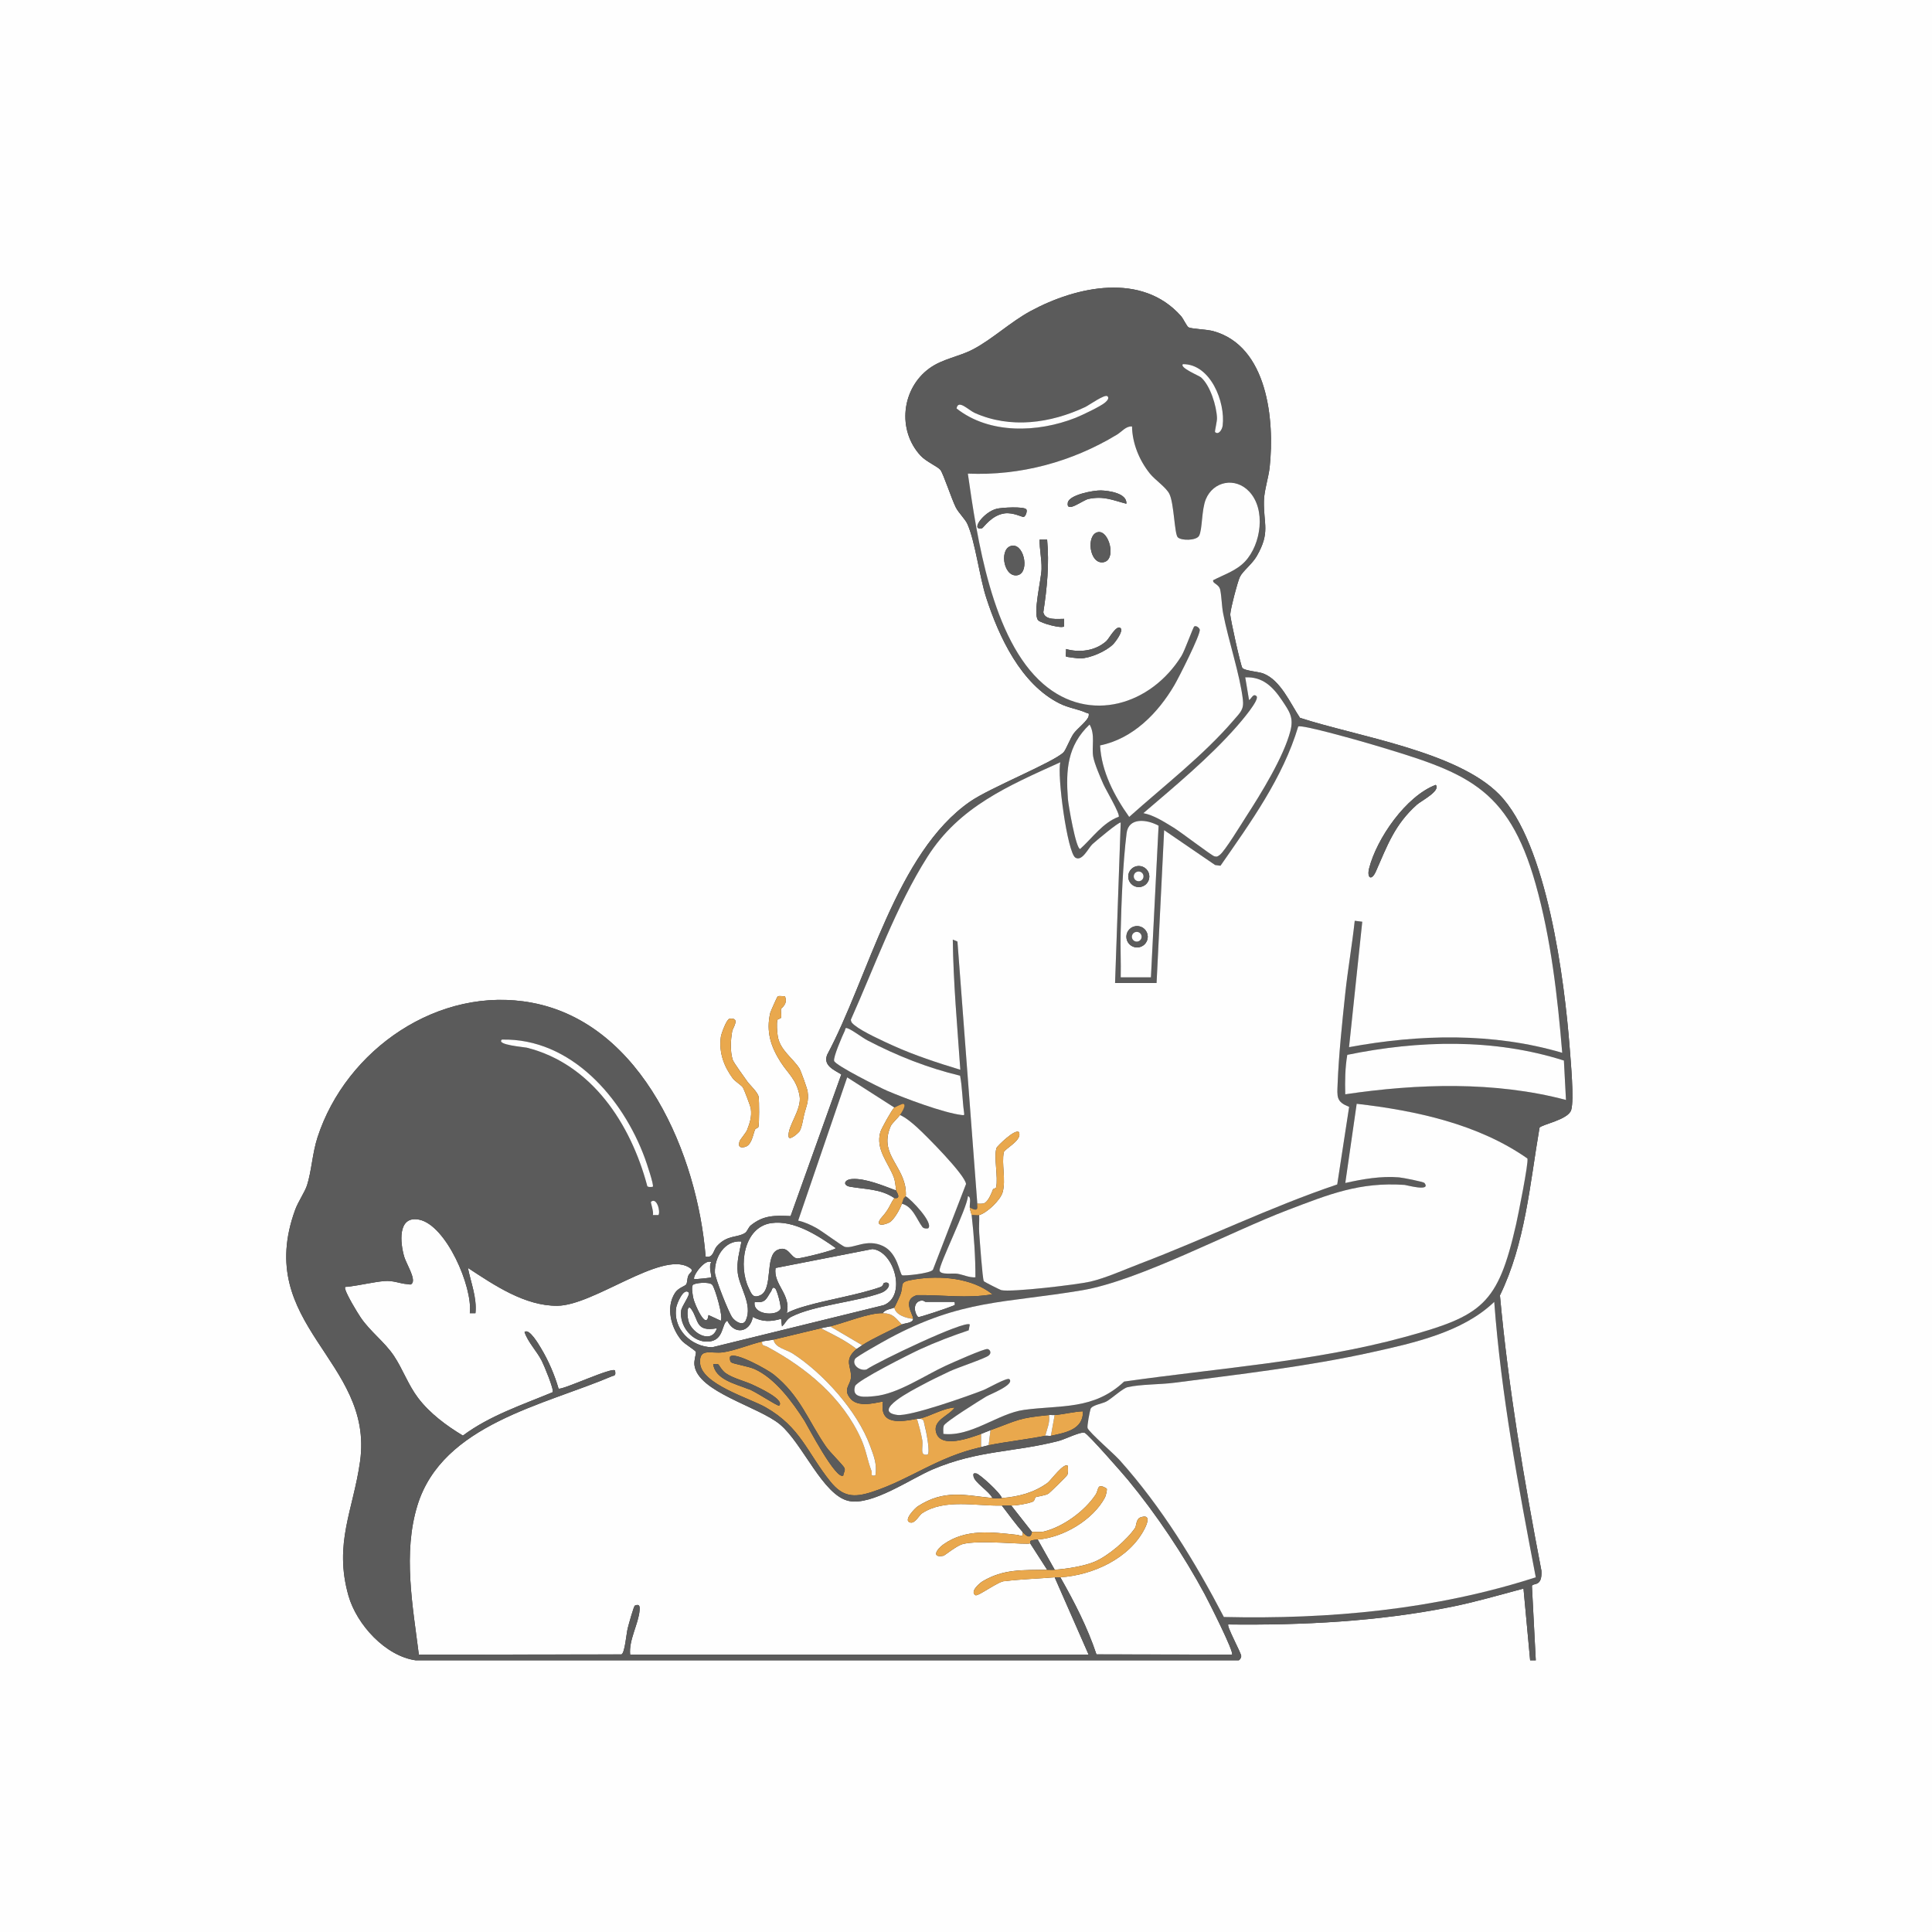 <?xml version="1.0" encoding="UTF-8"?>
<svg id="Ebene_1" data-name="Ebene 1" xmlns="http://www.w3.org/2000/svg" viewBox="0 0 1024 1024">
  <rect x="0" y="0" width="1024" height="1024" fill="#333333" stroke="none"/>
  <defs>
    <style>
      .cls-1 {
        fill: #5b5b5b;
      }

      .cls-2 {
        fill: #e9a84d;
      }

      .cls-3 {
        fill: #fefefe;
      }
    </style>
  </defs>
  <path class="cls-3" d="M1024,0v1024H0V0h1024ZM220.5,880h436c.44,0,1.46-1.28,1.36-2.33-.17-1.84-7.83-15.79-6.86-16.66,39.51.46,79.42-1.55,118.18-9.32,12.9-2.59,25.6-6.33,38.3-9.7l3.52,38.02h2.99s-2.04-39.34-2.04-39.34c.49-1.97,5.55.82,5.03-8.14-9.28-48.33-17.49-96.85-21.99-145.93,13.46-27.65,15.84-58.91,20.98-88.86.95-1.72,15.26-4.19,16.8-9.44,1.63-5.56-.27-25.72-.8-32.78-2.7-35.59-11.98-108.69-37.45-134.55-22.48-22.82-75.63-30.71-105.51-40.49-5.15-7.68-10.27-20-19.49-23.51-2.57-.98-9.91-1.42-11.06-2.94-.88-1.16-6.47-26.3-6.4-28.43.09-2.72,3.87-17.33,5.13-19.86,1.57-3.16,6.45-6.71,8.95-11.05,7.24-12.62,3.51-16.7,3.76-29.18.11-5.48,2.46-12.33,3.06-18,2.62-24.72-1.03-64.07-29.97-72.01-3.16-.87-11.68-1.2-13.02-1.98-1.02-.6-2.74-4.53-4.02-5.98-20.67-23.34-55.34-15.81-79.65-2.69-10.68,5.76-20.38,14.99-30.64,20.36-7.54,3.94-16.06,4.96-23.01,9.99-14.84,10.73-17.25,32.8-4.7,46.35,2.9,3.14,9.19,5.83,10.48,7.52,1.61,2.12,5.99,15.6,8.15,19.85,1.54,3.03,4.98,6.21,6.16,8.84,4.14,9.19,6.36,27.9,9.97,39.03,6.74,20.81,18.43,45.88,38.91,56.09,4.85,2.42,9.9,2.98,14.09,4.91.97.45,1.63-.19,1.3,1.74-.41,2.38-5.99,6.62-7.86,9.16s-4.22,8.85-5.44,10.06c-5.31,5.3-38.82,18.71-49.45,26.05-39.26,27.1-54.01,93.44-75.82,134.19-2.35,5.76,3.61,8.09,7.47,10.48l-26.89,75.1c-8.21-.32-14.18-.65-21.09,4.91-1.31,1.06-1.83,3.21-3.01,3.99-4.13,2.7-9.41.89-14.96,7.04-1.94,2.15-1.82,6.46-5.97,5.52-4.3-53.53-33.19-123.43-91.97-134.53-49.46-9.34-98.61,24.75-113.74,71.33-2.72,8.36-3.16,17.96-5.57,25.43-1.1,3.42-4.73,8.76-6.21,12.79-22.48,61.32,41.73,79.95,34.36,133.36-3.56,25.8-14.09,43.57-6.16,71.4,4.33,15.19,19.58,32.04,35.78,34.22ZM416,527.99c-1.11.18-3.13-.4-3.84.18-.36.3-3.78,8.12-3.89,8.59-2.4,10.1.43,18.19,5.4,26.01,4.14,6.51,8.49,9.27,10.11,17.97,1.37,7.34-6.57,16.18-5.79,21.75.32,2.3,5.03-1.85,5.71-2.81,1.26-1.79,2-6.76,2.52-8.95,1.08-4.49,2.59-6.8,1.83-12.29-.18-1.32-3.57-10.91-4.35-12.14-3.56-5.58-10.25-9.65-11.47-17.05-.36-2.17-.69-6.61-.21-8.57.19-.77,1.8-.6,1.96-1.37.32-1.47-.3-3.16.03-4.64.08-.38,3.82-2.58,1.98-6.69ZM388.34,561.7c-1.41-4.63-1.09-10.38-.26-15.13.32-1.83,4.6-7.41-1.46-6.59-1.5.2-4.34,7.92-4.55,9.57-1.11,8.42,1.63,15.62,6.36,22.06,1.02,1.38,4.58,3.63,5.26,4.7.75,1.17,4.1,10.05,4.26,11.24.6,4.42-.51,7.6-2.07,11.61-.32.84-3.73,5.19-3.83,5.53-.84,2.77-.22,3.77,2.45,3.29,3.86-.69,4.46-6.16,5.63-9.18.34-.88,1.69-.85,1.85-1.52.48-2.08.44-13.43.12-15.86s-4.81-6.46-6.02-8.22c-1.73-2.53-7.25-9.95-7.73-11.51Z"/>
  <path class="cls-2" d="M416,527.99c1.84,4.1-1.9,6.31-1.98,6.69-.32,1.47.3,3.16-.03,4.64-.17.76-1.78.6-1.96,1.37-.48,1.97-.14,6.41.21,8.57,1.22,7.4,7.9,11.47,11.47,17.05.78,1.22,4.16,10.81,4.35,12.14.77,5.49-.74,7.81-1.83,12.29-.53,2.19-1.26,7.16-2.52,8.95-.67.96-5.38,5.11-5.71,2.81-.78-5.57,7.15-14.41,5.79-21.75-1.62-8.71-5.97-11.47-10.11-17.97-4.97-7.82-7.8-15.91-5.4-26.01.11-.48,3.53-8.29,3.89-8.59.71-.58,2.72,0,3.84-.18Z"/>
  <path class="cls-2" d="M388.34,561.7c.47,1.55,6,8.97,7.73,11.51,1.21,1.77,5.69,5.79,6.02,8.22s.37,13.78-.12,15.86c-.16.67-1.51.64-1.85,1.52-1.17,3.02-1.77,8.49-5.63,9.18-2.67.48-3.28-.52-2.45-3.29.1-.35,3.51-4.69,3.83-5.53,1.55-4.01,2.67-7.2,2.07-11.61-.16-1.19-3.51-10.07-4.26-11.24-.68-1.07-4.24-3.31-5.26-4.7-4.73-6.43-7.48-13.63-6.36-22.06.22-1.65,3.06-9.36,4.55-9.57,6.07-.83,1.79,4.75,1.46,6.59-.83,4.74-1.15,10.5.26,15.13Z"/>
  <g>
    <g>
      <path class="cls-3" d="M408.76,648.27c11.96-1.78,24.85,6.65,34.22,13.23.03,1.06-19.05,5.65-20.46,5.5-3.61-.37-4.59-7.22-10.5-4.49-6.8,3.14-2.08,20.77-9.03,23.99-4,1.85-4.73-.83-6.17-3.82-5.51-11.48-2.86-32.22,11.94-34.42Z"/>
      <path class="cls-3" d="M393,658.01c-1.06,5.7-2.62,10.52-2,16.5.81,7.72,8.08,16.92,4.31,25.28-1.45,3.22-5.47.8-7.15-1.44-1.95-2.61-9.15-20.89-9.25-23.83-.28-8.11,5.14-17.36,14.09-16.5Z"/>
      <path class="cls-3" d="M382,700l-6.49-3.01c-1.02,8.69-7.38-5.71-8.05-8.94-.34-1.65-1.07-5.7-.31-6.91s8.86-1.97,10.37-.16,6.01,17.37,4.48,19.01Z"/>
      <path class="cls-3" d="M410.98,683c.73.66,3.42,9.62,2.58,11-2.33,3.82-14.84,2.81-13.57-4,5.98.95,6.23-1.99,8.78-5.7.47-.69.57-2.79,2.21-1.3Z"/>
      <path class="cls-3" d="M379.99,704.01c-2.6,8.18-12.18,3.34-14.73-2.77-1.33-3.18-1.34-10.98,1.24-7.24,3.92,5.69,2.02,12.07,13.49,10.01Z"/>
      <path class="cls-3" d="M377,669.01c-1.59,1.7.29,7.7,0,7.99-.32.32-7.69.97-9,1-1.34-1.3,5.73-11.18,8.99-8.99Z"/>
      <g>
        <path class="cls-3" d="M559,836l18,41h-243c-.81-7.72,4.43-16.3,5.01-23.52.17-2.12-.05-3.52-2.51-2.49-.59.25-3.44,10.54-3.83,12.19-.71,3.01-1.5,13.09-3.31,13.69l-107.35.13c-3.23-25.71-8.57-53.84-.73-79.21,13.27-42.92,67.13-53.01,103.47-68.52,1.7-.15,1.45-1.44,1.26-2.76-.39-2.65-28.4,10.6-29.96,9.46-2.06-7.16-5.38-14.89-9.24-21.28-.97-1.6-6.29-10.99-8.8-8.69,1.9,5.57,6.48,10.02,9.17,15.32,1.12,2.21,6.64,15.34,5.74,16.58-16.2,6.74-33.39,12.41-47.57,22.99-8.76-5.25-17.6-11.83-23.77-19.98-5.26-6.94-8.14-15.32-12.76-22.24-5.08-7.6-12.47-12.75-17.64-20.36-2.06-3.04-7.23-11.72-8.16-14.84-.56-1.87.31-1.33,1.46-1.47,6.22-.78,13.66-2.52,19.01-3,5.15-.47,8.37,1.4,12.5,1.61.98.05,1.7.71,2.55-.57,1.67-2.63-3.23-10.42-4.25-13.82-2.15-7.16-3.78-21.98,7.75-19.81,14.38,2.71,28.64,35.73,26.97,49.6h2.99c.84-8.3-2.42-16.05-3.99-24.01,13.81,9.08,30.23,20.28,47.48,20.08,19.27-.22,54.74-28.89,69.44-20.51,3.69,2.1.66,2.53-.17,4.7-.56,1.46-.47,3.58-1.02,4.46-.6.96-4.18,1.76-5.97,4.53-4.99,7.71-2.1,18.46,3.39,25.08,1.75,2.12,7.47,5.31,7.68,6.24s-1.05,4.25-.78,6.8c1.52,14.39,34.03,22.07,45.41,31.64,12.05,10.12,22.75,37.69,36.47,40.52,12.36,2.55,32.6-11.71,44.39-16.73,24.26-10.32,43.29-8.98,66.88-15.12,3.41-.89,11.7-5.16,13.76-4.24s20.2,21.66,23.01,25.06c14.87,18.02,29.49,39.87,40.55,60.45,1.88,3.5,15.74,30.79,14.48,32.02l-71.86-.13c-4.75-14.3-11.72-27.8-19.14-40.86,17.17-1.11,36.63-9.94,44.69-25.78,1.94-3.81,2.86-7.84-2.41-5.89-2.07.77-2.09,4.63-2.58,5.36-4.29,6.44-14.34,15.02-21.5,18.04-5.46,2.31-14.48,3.81-21.2,4.26l-9-16c13.34-1,29.22-10.23,35.66-22.32.4-.75,1.26-4.13.9-4.7-5.36-3.22-4.03.45-5.87,3.23-5.78,8.74-17.32,17.14-27.43,19.56-1.73.41-5.87-.01-6.26.24l-11-14c3.16-.07,8.25-.91,11.24-2.02,1.28-.48,1.12-2.11,1.72-2.47.33-.2,5.25-.88,6.73-1.83.59-.38,9.76-9.28,10.01-9.94.59-1.58.3-3.12.3-4.74-2.02-2.21-8.99,7.64-10.77,8.94-7.18,5.25-15.49,7.38-24.23,8.05-.69-2.67-11.79-12.71-13.49-13.02-1.48-.27-1.8.04-1.53,1.53.62,3.4,8.31,7.88,10.02,11.49-14.9-1.48-25.42-4.7-39.61,4.42-1.25.8-8.12,7.69-3.87,8.58,2.55.54,4.61-3.89,6.24-4.95,11.98-7.82,28.46-3.72,42.24-4.05,3.42,4.44,7.33,9.87,11,14,.44,3.27-1.15,1.72-3.01,1.52-13.35-1.44-27.04-3.33-38.93,5.05-3.74,2.64-6.48,7.26,0,6.03.6-.11,6.82-5.2,9.91-6.11,8.71-2.54,34.5.51,36.02-.48l9,14c-12.87.26-22.99-.52-34.16,6.11-1.55.92-6.96,5.47-3.84,7.39,1.34.83,12.65-7.78,15.56-7.45,8.78-1.08,17.65-1.32,26.44-2.06Z"/>
        <path class="cls-3" d="M364.99,685.01c1.12,1.1-3.63,7.17-3.95,9.58-1.11,8.18,6.02,17.06,14.44,16.48s6.89-9.63,10.02-11.06c3.69,7.68,12.02,6.28,13.51-2,4.99,2.7,9.57,2.58,14.98,1l.49,3.99c2.04-1.77,2.29-3.72,4.93-5.07,11.96-6.13,34.26-7.86,47.4-12.6,5.09-1.84,5.77-6.58,1.68-5.34-.25.08-.29,1.62-1.87,2.18-11.89,4.18-27.25,6.46-39.84,10.13-3.36.98-6.71,2-9.77,3.71,2.47-9.99-7.21-15.04-5.95-23.95l51.35-10.04c11.56,1.09,18.41,25.01,5.88,29.77l-90.79,22.29c-11.19-.15-20.95-9.66-19.08-21.12.32-1.95,3.84-10.64,6.58-7.95Z"/>
        <path class="cls-2" d="M559,832c6.72-.45,15.74-1.96,21.2-4.26,7.16-3.02,17.21-11.61,21.5-18.04.49-.73.5-4.59,2.58-5.36,5.27-1.96,4.35,2.07,2.41,5.89-8.06,15.85-27.51,24.68-44.69,25.78-.99.06-2.01-.08-3,0-8.79.74-17.66.98-26.44,2.06-2.91-.34-14.22,8.27-15.56,7.45-3.12-1.92,2.3-6.47,3.84-7.39,11.17-6.63,21.29-5.86,34.16-6.11,1.48-.03,2.22.12,4,0Z"/>
        <path class="cls-2" d="M547,812c.39-.25,4.53.18,6.26-.24,10.12-2.42,21.65-10.82,27.43-19.56,1.84-2.78.51-6.45,5.87-3.23.36.57-.5,3.95-.9,4.7-6.44,12.09-22.31,21.33-35.66,22.32-6.04.45-3.2,1.48-4,2-1.52.99-27.31-2.06-36.02.48-3.09.9-9.31,5.99-9.91,6.11-6.49,1.23-3.75-3.39,0-6.03,11.89-8.38,25.58-6.49,38.93-5.05,1.86.2,3.45,1.76,3.01-1.52,4.64,5.23,4.68.2,5,0Z"/>
        <path class="cls-2" d="M531,794c8.74-.67,17.05-2.8,24.23-8.05,1.78-1.3,8.75-11.16,10.77-8.94,0,1.62.29,3.16-.3,4.74-.25.66-9.41,9.56-10.01,9.94-1.48.95-6.41,1.63-6.73,1.83-.6.37-.44,1.99-1.72,2.47-2.98,1.11-8.07,1.95-11.24,2.02-1.63.03-3.53-.04-5,0-13.77.33-30.25-3.77-42.24,4.05-1.63,1.06-3.69,5.49-6.24,4.95-4.25-.9,2.62-7.78,3.87-8.58,14.19-9.12,24.71-5.9,39.61-4.42,3.05.3,2.32.2,5,0Z"/>
        <path class="cls-1" d="M536,798l11,14c-.32.2-.36,5.23-5,0-3.67-4.13-7.58-9.56-11-14,1.47-.04,3.37.03,5,0Z"/>
        <path class="cls-1" d="M550,816l9,16c-1.78.12-2.52-.03-4,0l-9-14c.8-.52-2.04-1.55,4-2Z"/>
        <path class="cls-1" d="M531,794c-2.68.2-1.95.3-5,0-1.71-3.61-9.4-8.09-10.02-11.49-.27-1.48.05-1.79,1.53-1.53,1.7.3,12.8,10.35,13.49,13.02Z"/>
        <g>
          <path class="cls-2" d="M435,704c6.64,3.35,13.09,6.43,19,11-7.25,6.1-2.39,9.43-3,15.41-.39,3.83-4.48,6.1-.02,11.11,4.76,5.34,16.42.83,17.02,1.48-2,12.59,9.41,10.61,18.01,9,1.14,3.83,2.19,7.67,2.88,11.62.54,3.12-1.65,8.14,2.62,7.39,1.94-.34-.81-13.55-1.42-15.57s-.09-3.54-3.07-3.43c6.42-1.43,12.35-5.54,19-5.99-2.88,4.41-11.79,6.57-9.83,13.27,2.52,8.63,17.94,2.79,23.83.72v7c-23.34,5.24-37.25,17.01-57.77,23.73-9.75,3.19-15.62,2.63-22.17-5.52-12.23-15.2-15.71-28.79-34.39-39.38-8.52-4.84-33.92-12.18-34.63-23.38-.53-8.31,5.9-4.81,12.2-5.71,6.33-.9,14.26-4.23,20.76-5.74-.53,2.43,1.24,2.07,2.63,2.82,20.78,11.16,40.01,26.93,49.9,49.15,2.51,5.65,3.22,11.11,5.38,16.67.55,1.44-.96,2.91,2.08,2.36.92-6.12-.82-10.2-2.82-15.67-6.66-18.27-24.77-38.46-41.05-48.95-3.39-2.18-9.41-3.01-10.12-7.38,8.33-1.96,16.67-4.01,25-6ZM446.99,782c-.04-1.39,1.26-2.49.56-3.96-.75-1.56-7.69-8.3-9.77-11.32-9.61-13.95-13.53-26.78-27.76-38.24-2.91-2.35-20.38-12.18-23.01-9.48-.25.25-.28,2.48.58,3.09,1.17.82,9.18,2.13,12.3,3.52,10.95,4.88,20.21,17.55,26.53,27.47,1.45,2.28,16.88,32,20.57,28.92ZM380.8,723.23c-.86-.5-1.88-.16-2.8-.23,1.11,8.18,11.67,10.42,18.35,13.14,2.38.24,15.99,9.54,16.64,8.85,3.07-3.26-11.74-9.94-13.64-10.85-4.52-2.17-10.65-3.5-14.69-6.31-2.11-1.46-3.61-4.45-3.87-4.6Z"/>
          <path class="cls-2" d="M474,693c.27-.24,2.71-5.53,3.07-6.43,2.44-6.2-1.41-7,7.55-8.45,13.64-2.21,30.48-.87,41.38,7.87-13.22,2.36-26.73.25-40.05.47-8.08,2.51-1.87,10.16-1.95,12.54-3.67-.27-9.4-2.09-10-6Z"/>
          <path class="cls-2" d="M468,696c5.51.19,6.47,2.43,10,6-6.18,3.27-15.61,7.44-21,11l-17-10c7.67-1.85,20.64-7.26,28-7Z"/>
          <path class="cls-2" d="M556,750c.6,3.92-1.06,7.34-2,11-9.98,1.95-20.08,3.03-30,5l1-8c14.61-5.26,14.4-6.41,31-8Z"/>
          <path class="cls-3" d="M410,710c.71,4.37,6.73,5.19,10.12,7.38,16.29,10.49,34.39,30.67,41.05,48.95,2,5.47,3.74,9.55,2.82,15.67-3.04.55-1.53-.92-2.08-2.36-2.15-5.57-2.86-11.03-5.38-16.67-9.89-22.22-29.13-37.98-49.9-49.15-1.4-.75-3.16-.39-2.63-2.82,1.94-.45,4.06-.54,6-1Z"/>
          <path class="cls-2" d="M559,750c5.17-.41,9.86-1.78,15-1.99.22,9.79-9.38,11.34-17,12.99l2-11Z"/>
          <path class="cls-3" d="M506,690c.29,2.12.12,1.62-1.26,2.24-1.87.83-17.17,6.03-18.1,5.84-2.32-2.6-2.7-7.81,1.37-8.69,1.52-.33,2.16.61,2.5.61h15.5Z"/>
          <path class="cls-3" d="M440,703l17,10c-.58.38-2.86,1.88-3,2-5.91-4.57-12.36-7.65-19-11,1.78-.42,3.49-.64,5-1Z"/>
          <path class="cls-3" d="M487,752c2.98-.11,2.49,1.48,3.07,3.43s3.37,15.23,1.42,15.57c-4.27.75-2.08-4.26-2.62-7.39-.68-3.95-1.74-7.79-2.88-11.62.32-.06.68.07,1,0Z"/>
          <path class="cls-3" d="M474,693c.6,3.91,6.33,5.73,10,6-.07,2.31-4.63,2.28-6,3-3.53-3.57-4.49-5.81-10-6,.89-2.08,5.31-2.38,6-3Z"/>
          <path class="cls-3" d="M525,758l-1,8c-1.35.27-2.66.7-4,1v-7c1.31-.46,3.17-1.34,5-2Z"/>
          <path class="cls-3" d="M559,750l-2,11c-.88.19-2.1-.18-3,0,.94-3.66,2.6-7.08,2-11,.98-.09,2.01.08,3,0Z"/>
          <path class="cls-1" d="M446.99,782c-3.69,3.09-19.12-26.64-20.57-28.92-6.33-9.92-15.58-22.59-26.53-27.47-3.12-1.39-11.14-2.7-12.3-3.52-.86-.61-.83-2.83-.58-3.09,2.64-2.69,20.1,7.14,23.01,9.48,14.23,11.45,18.15,24.29,27.76,38.24,2.08,3.01,9.02,9.75,9.77,11.32.7,1.47-.59,2.56-.56,3.96Z"/>
          <path class="cls-1" d="M380.8,723.23c.26.15,1.76,3.14,3.87,4.6,4.04,2.81,10.17,4.13,14.69,6.31,1.9.91,16.7,7.59,13.64,10.85-.65.69-14.25-8.62-16.64-8.85-6.68-2.72-17.25-4.95-18.35-13.14.92.06,1.94-.27,2.8.23Z"/>
        </g>
      </g>
      <g>
        <path class="cls-1" d="M220.5,880c-16.2-2.18-31.45-19.03-35.78-34.22-7.93-27.83,2.6-45.6,6.16-71.4,7.37-53.41-56.84-72.04-34.36-133.36,1.48-4.04,5.11-9.37,6.21-12.79,2.41-7.48,2.85-17.08,5.57-25.43,15.14-46.57,64.28-80.67,113.74-71.33,58.78,11.11,87.67,81,91.97,134.53,4.15.95,4.03-3.37,5.97-5.52,5.55-6.14,10.84-4.34,14.96-7.04,1.19-.77,1.7-2.93,3.01-3.99,6.9-5.56,12.88-5.23,21.09-4.91l26.89-75.1c-3.87-2.4-9.83-4.73-7.47-10.48,21.81-40.75,36.56-107.1,75.82-134.19,10.63-7.34,44.15-20.74,49.45-26.05,1.22-1.21,3.53-7.47,5.44-10.06s7.45-6.78,7.86-9.16c.33-1.93-.32-1.29-1.3-1.74-4.19-1.93-9.24-2.49-14.09-4.91-20.48-10.21-32.17-35.28-38.91-56.09-3.6-11.14-5.83-29.84-9.97-39.03-1.18-2.63-4.62-5.82-6.16-8.84-2.16-4.24-6.54-17.73-8.15-19.85-1.29-1.69-7.58-4.38-10.48-7.52-12.56-13.56-10.14-35.62,4.7-46.35,6.95-5.03,15.47-6.05,23.01-9.99,10.27-5.36,19.96-14.6,30.64-20.36,24.31-13.12,58.98-20.65,79.65,2.69,1.29,1.45,3,5.37,4.02,5.98,1.33.78,9.86,1.11,13.02,1.98,28.94,7.94,32.59,47.29,29.97,72.01-.6,5.67-2.95,12.53-3.06,18-.25,12.47,3.48,16.56-3.76,29.18-2.49,4.34-7.38,7.9-8.95,11.05-1.26,2.53-5.04,17.15-5.13,19.86-.07,2.13,5.52,27.26,6.4,28.43,1.15,1.52,8.5,1.96,11.06,2.94,9.21,3.51,14.34,15.84,19.49,23.51,29.88,9.78,83.02,17.67,105.51,40.49,25.48,25.85,34.75,98.96,37.45,134.55.54,7.06,2.43,27.23.8,32.78-1.54,5.25-15.86,7.72-16.8,9.44-5.15,29.95-7.52,61.21-20.98,88.86,4.49,49.08,12.71,97.6,21.99,145.93.52,8.96-4.54,6.16-5.03,8.14l2.04,39.34h-2.99s-3.52-38.02-3.52-38.02c-12.71,3.37-25.4,7.11-38.3,9.7-38.76,7.77-78.67,9.78-118.18,9.32-.97.87,6.69,14.82,6.86,16.66.1,1.05-.92,2.33-1.36,2.33H220.5ZM644,228.99c1.83,1.73,3.77-1.2,4.04-3.44,1.5-12.48-6.43-32.61-21.04-32.55-2.1,1.77,8.56,6.15,9.51,6.98,4.93,4.28,8.27,15.16,8.52,21.57.07,1.82-1.3,7.18-1.03,7.44ZM586.99,210.01c-1.33-1.35-9.9,4.82-11.79,5.7-18.41,8.63-39.58,11.62-58.56,3.14-3.4-1.52-8.84-7.45-9.64-2.37,17.47,13.79,43.14,12.8,62.98,4.99,3.23-1.27,13.58-6.18,15.79-8.18.98-.88,2.3-2.2,1.22-3.3ZM600,226c-3.23-.24-5.31,2.74-8.08,4.42-23.73,14.34-51.04,21.79-78.92,20.58,4.86,33.98,12.73,87.96,39.99,111.51,24.6,21.26,57.15,10.98,73.21-14.82,1.84-2.96,6.13-15.18,6.82-15.69.79-.59,2.59.55,2.89,1.65.64,2.38-11.21,25.65-13.38,29.36-8.67,14.82-22,28.52-39.44,32.05.68,13.77,7.59,26.87,15.42,37.91,18.31-16.39,39.56-32.76,55.53-51.46,3.33-3.9,5.36-5.37,4.73-10.76-1.55-13.24-7.71-31.43-10.44-45.58-.79-4.1-.78-8.73-1.55-12.5-.66-3.25-4.19-3.3-3.76-5.17,5.84-3.03,12.35-5.01,16.99-10.02,8.44-9.1,11.08-27.53,2.05-37.04-7.3-7.69-18.94-5.48-22.93,4.16-2.35,5.67-1.77,16.17-3.6,19.39-1.44,2.52-9.34,2.68-11.27.76-1.78-1.78-1.92-18.01-4.46-23.04-1.76-3.48-7.62-7.4-10.29-10.71-5.61-6.97-9.34-15.98-9.49-25.02ZM606,430.99c5.85,1.19,10.89,4.58,15.91,7.6,3.82,2.3,20.15,14.85,21.79,15.3,1.35.37,1.86-.04,2.86-.81,2.76-2.14,11.29-16.18,13.85-20.15,7.89-12.2,19.91-31.65,23.52-45.47,1.87-7.16-.49-10.34-4.52-16.36-4.75-7.08-10.21-12.55-19.41-12.08l2.01,11.99c1.09-.23,2.15-3.84,3.98-1.99s-8.74,14.03-10.48,16.01c-14.56,16.58-32.78,31.64-49.51,45.97ZM592.93,432.92c.95-1.31-6.86-14.4-8.11-17.25-1.63-3.73-4.76-10.92-5.41-14.64-.89-5.1,1.19-11.74-1.92-17.03-11.8,11.21-12.65,24-11.49,39.48.24,3.17,4.25,26.5,6.49,26.49,6.51-5.86,12.03-13.99,20.43-17.06ZM519,644c.13,3.15-.22,6.35.01,9.49.25,3.44,1.73,24.49,2.45,25.55.29.43,8.69,4.62,9.25,4.75,5.4,1.24,40.25-2.92,47.1-4.49,8.13-1.86,18.41-6.5,26.45-9.55,35.06-13.34,68.91-29.98,104.51-41.98l6.32-41.15c-6.96-2.62-6.38-5.41-6.11-12.16.6-15.3,2.41-32.61,4.05-47.95,1.37-12.86,3.64-25.65,5.02-38.49l3.99.5-7.01,66.49c37.32-6.89,76.35-7.82,112.99,2.99-2.47-29.81-5.96-60.59-14.08-89.42-14.68-52.14-37.46-59.27-86.15-73.85-4.93-1.47-38.12-11-39.7-9.66-8.17,27.26-25.18,50.72-41.2,73.78l-2.84-.38-27.02-18.48-4.01,81h-22l2.99-85c-.61-.82-13.77,10.27-15.03,11.46-2.09,1.97-5.44,9.36-9,7.1-4.25-2.7-9.78-43.69-7.97-50.55-27.6,12.51-53.56,23.54-70.41,50.08-16.5,25.98-28.05,58.25-40.62,86.38.15,1.58.98,2.11,2.07,3,4.19,3.41,14.98,8.31,20.28,10.71,11.51,5.21,23.59,9.14,35.67,12.82-1.58-22.95-3.69-45.99-3.99-68.99l2.47,1.02,10.53,138.97c-.52.49,1.74,5.24-4,2-.17-1.55.96-5.72-.99-5.99-.27,6.09-15.56,36.66-15.01,39.46.46,2.39,7.22,1.27,9.4,1.63,3.22.54,6.23,2.12,9.6,1.9.03-10.98-.77-22.08-2-33,1.2-.2,2.97.29,4,0ZM594,518h16l4.07-80.35c-6.12-3.42-15.89-4.58-16.96,3.95-2.01,16.13-2.75,36.57-3.16,52.86-.2,7.83.23,15.72.04,23.54ZM508.87,570.13c-16.99-4.05-33.45-10.56-48.89-18.61-3.06-1.6-7.85-5.38-10.58-6.44-1.73-.67-1.23.38-1.61,1.17-1.28,2.64-6.3,14.19-5.68,16.06.79,2.42,24.25,14.16,28.22,15.86,9.33,4,29.67,11.62,39.23,12.78,1.6.19,1.62.21,1.4-1.4-.9-6.52-.87-12.99-2.09-19.43ZM346,628.99c.77-.71-3.52-13.27-4.25-15.24-11.74-31.84-39.13-63.56-75.74-62.75-3.22,2.81,11.82,3.94,13.2,4.29,34.45,8.67,55.04,40.42,63.78,73.03-.1,1.17,2.9.77,3.01.67ZM828.9,562.1c-37.1-11.82-76.99-10.78-114.81-3.02-1.18,6.92-1.26,13.89-1.08,20.91,38.26-5.68,79.4-6.98,116.99,3l-1.1-20.9ZM474,587l-24.99-16-25.98,75.94c3.42.75,6.59,2.2,9.63,3.88s13.8,9.68,15.06,10.01c4.53,1.21,11.57-4.6,20.33-.4,7.72,3.7,8.7,14.48,10.06,15.44.69.49,15.03-.86,16.36-2.91l17.54-45.41c-.46-4.89-21.27-25.8-26-30.08-2.4-2.17-6.03-5.27-9.01-6.49,1.09-1.66,3.81-5.84,1.51-5.98-.25-.01-4.32,1.81-4.51,1.98ZM500,760c14.8,1.64,28.98-10.87,42.76-12.74,19.53-2.64,36.9.16,53.01-14.99,49.23-7.07,100.38-10.45,148.45-23.55,41.47-11.3,49.66-17.35,59.3-59.7,1.02-4.48,6.79-33.11,6.02-34.99-26.05-18.26-59.11-25.4-90.49-29l-6.04,41.98c9.28-2.1,18.9-3.76,28.48-2.98,1.89.15,12.98,2.28,13.51,3,3.6,4.78-9.62,1.06-10.51,1-23.93-1.65-40.16,5.02-61.76,13.22-30.82,11.7-79.06,37.56-109.35,42.65-40.93,6.88-63.69,4.72-102.4,25.6-2.55,1.38-17.09,9.5-17.78,10.7-1.95,3.4,2.78,6.62,6.04,5.65,5.83-4.07,52.3-26.33,54.75-23.83l-.59,3.08c-8.71,2.92-17.42,6.21-25.76,10.05-4.9,2.26-33.56,16.6-34.47,19.55-2.05,6.7,5.51,5.75,10.32,5.29,12.47-1.19,26.36-10.91,37.83-16.16,3.05-1.4,20.52-9.21,22.13-8.82,1.26.31,2.27,2.1.52,3.47-2.11,1.65-16.52,6.39-20.65,8.35-5.11,2.43-10.38,4.95-15.35,7.65-3.4,1.86-26.65,13.55-12.39,15.48,6.75.92,37.68-10.07,45.67-13.2,2.24-.88,12.62-6.87,13.73-5.76,2.95,2.95-10.54,8.12-12.3,9.19-3.37,2.05-21.88,13.53-22.5,15.5-.43,1.36-.18,2.9-.2,4.31ZM349,644c1.17-1.96-.93-9.64-3.99-7-.27.23,1.64,5.5,1,7h2.99ZM562,836c7.42,13.06,14.39,26.56,19.14,40.86l71.86.13c1.26-1.23-12.6-28.52-14.48-32.02-11.06-20.58-25.68-42.43-40.55-60.45-2.81-3.4-21.01-24.16-23.01-25.06s-10.35,3.35-13.76,4.24c-23.59,6.14-42.62,4.8-66.88,15.12-11.79,5.02-32.03,19.28-44.39,16.73-13.72-2.83-24.42-30.4-36.47-40.52-11.39-9.57-43.89-17.25-45.41-31.64-.27-2.55.99-5.87.78-6.8s-5.92-4.13-7.68-6.24c-5.49-6.62-8.37-17.37-3.39-25.08,1.79-2.77,5.37-3.57,5.97-4.53.55-.88.47-3,1.02-4.46.83-2.18,3.85-2.6.17-4.7-14.69-8.39-50.17,20.29-69.44,20.51-17.26.2-33.67-11.01-47.48-20.08,1.57,7.95,4.82,15.71,3.99,24.01h-2.99c1.67-13.87-12.59-46.89-26.97-49.6-11.53-2.17-9.9,12.65-7.75,19.81,1.02,3.4,5.92,11.2,4.25,13.82-.85,1.27-1.57.61-2.55.57-4.12-.21-7.35-2.08-12.5-1.61-5.35.48-12.8,2.22-19.01,3-1.15.14-2.01-.4-1.46,1.47.93,3.12,6.1,11.81,8.16,14.84,5.17,7.61,12.56,12.77,17.64,20.36,4.62,6.91,7.51,15.3,12.76,22.24,6.17,8.14,15.01,14.73,23.77,19.98,14.17-10.58,31.37-16.25,47.57-22.99.89-1.23-4.62-14.37-5.74-16.58-2.69-5.29-7.27-9.74-9.17-15.32,2.51-2.3,7.83,7.09,8.8,8.69,3.86,6.39,7.18,14.11,9.24,21.28,1.57,1.13,29.57-12.11,29.96-9.46.2,1.32.44,2.61-1.26,2.76-36.34,15.51-90.2,25.6-103.47,68.52-7.84,25.37-2.5,53.5.73,79.21l107.35-.13c1.81-.6,2.6-10.68,3.31-13.69.39-1.65,3.24-11.94,3.83-12.19,2.45-1.03,2.68.37,2.51,2.49-.58,7.22-5.82,15.8-5.01,23.52h243l-18-41c.99-.08,2.01.06,3,0ZM408.76,648.27c-14.79,2.2-17.45,22.93-11.94,34.42,1.43,2.99,2.16,5.67,6.17,3.82,6.95-3.22,2.23-20.85,9.03-23.99,5.91-2.73,6.89,4.13,10.5,4.49,1.41.14,20.49-4.44,20.46-5.5-9.38-6.59-22.27-15.01-34.22-13.23ZM393,658.01c-8.95-.86-14.37,8.39-14.09,16.5.1,2.95,7.3,21.22,9.25,23.83,1.68,2.25,5.7,4.66,7.15,1.44,3.77-8.36-3.5-17.56-4.31-25.28-.63-5.98.94-10.8,2-16.5ZM364.99,685.01c-2.74-2.69-6.26,6.01-6.58,7.95-1.87,11.46,7.89,20.96,19.08,21.12l90.79-22.29c12.53-4.76,5.67-28.68-5.88-29.77l-51.35,10.04c-1.26,8.91,8.41,13.96,5.95,23.95,3.07-1.71,6.41-2.74,9.77-3.71,12.59-3.66,27.95-5.94,39.84-10.13,1.58-.56,1.62-2.1,1.87-2.18,4.09-1.24,3.42,3.5-1.68,5.34-13.14,4.74-35.44,6.47-47.4,12.6-2.64,1.35-2.9,3.31-4.93,5.07l-.49-3.99c-5.41,1.57-10,1.69-14.98-1-1.49,8.28-9.82,9.68-13.51,2-3.13,1.43-1.54,10.47-10.02,11.06s-15.55-8.29-14.44-16.48c.33-2.41,5.07-8.48,3.95-9.58ZM377,669.01c-3.26-2.2-10.33,7.69-8.99,8.99,1.31-.03,8.68-.68,9-1,.29-.29-1.6-6.28,0-7.99ZM474,693c-.69.62-5.11.92-6,3-7.36-.26-20.33,5.15-28,7-1.51.36-3.22.58-5,1-8.33,1.99-16.67,4.04-25,6-1.94.46-4.06.55-6,1-6.5,1.51-14.43,4.84-20.76,5.74-6.3.9-12.73-2.6-12.2,5.71.71,11.2,26.11,18.55,34.63,23.38,18.68,10.59,22.16,24.18,34.39,39.38,6.55,8.14,12.41,8.71,22.17,5.52,20.52-6.72,34.44-18.49,57.77-23.73,1.34-.3,2.65-.73,4-1,9.92-1.97,20.02-3.05,30-5,.9-.18,2.12.19,3,0,7.62-1.65,17.22-3.21,17-12.99-5.14.22-9.82,1.59-15,1.99-.99.08-2.02-.09-3,0-16.6,1.59-16.39,2.74-31,8-1.83.66-3.69,1.54-5,2-5.89,2.07-21.31,7.91-23.83-.72-1.95-6.7,6.95-8.85,9.83-13.27-6.65.45-12.57,4.56-19,5.99-.32.07-.68-.06-1,0-8.6,1.62-20.01,3.6-18.01-9-.6-.65-12.26,3.86-17.02-1.48-4.46-5.01-.37-7.28.02-11.11.62-5.98-4.25-9.31,3-15.41.14-.12,2.42-1.62,3-2,5.39-3.56,14.82-7.73,21-11,1.37-.72,5.93-.69,6-3s-6.13-10.03,1.95-12.54c13.32-.21,26.84,1.89,40.05-.47-10.9-8.74-27.74-10.08-41.38-7.87-8.96,1.45-5.1,2.25-7.55,8.45-.36.9-2.8,6.2-3.07,6.43ZM382,700c1.53-1.64-2.95-17.18-4.48-19.01s-9.62-1.05-10.37.16-.03,5.26.31,6.91c.67,3.23,7.03,17.63,8.05,8.94l6.49,3.01ZM410.98,683c-1.64-1.49-1.74.61-2.21,1.3-2.54,3.71-2.79,6.65-8.78,5.7-1.27,6.8,11.23,7.81,13.57,4,.84-1.38-1.85-10.33-2.58-11ZM506,690h-15.5c-.34,0-.98-.94-2.5-.61-4.06.88-3.69,6.08-1.37,8.69.93.19,16.24-5,18.1-5.84,1.38-.62,1.55-.12,1.26-2.24ZM814.01,835.99c-9.25-48.31-18.34-96.8-22.02-145.99-16.67,16.07-42.59,21.77-64.8,26.69-34.13,7.56-70.09,11.67-104.81,16.19-7.46.97-17.74.76-24.67,2.33-2.66.6-8.26,5.93-11.36,7.64-1.93,1.07-7.63,1.9-8.32,3.92-.42,1.24-1.99,9.24-1.56,10.19,1.13,2.51,13.97,13.58,17.05,17.02,22.21,24.84,39.81,53.6,55.16,83.05,55.88,1.31,112.1-3.85,165.34-21.05ZM379.99,704.01c-11.47,2.06-9.57-4.32-13.49-10.01-2.57-3.74-2.56,4.06-1.24,7.24,2.55,6.11,12.12,10.95,14.73,2.77Z"/>
        <path class="cls-3" d="M346,628.99c-.11.11-3.12.5-3.01-.67-8.74-32.62-29.33-64.37-63.78-73.03-1.38-.35-16.42-1.48-13.2-4.29,36.61-.82,64.01,30.91,75.74,62.75.73,1.97,5.02,14.53,4.25,15.24Z"/>
        <path class="cls-3" d="M349,644h-2.99c.64-1.49-1.27-6.77-1-7,3.06-2.64,5.16,5.03,3.99,7Z"/>
      </g>
    </g>
    <g>
      <path class="cls-3" d="M586.99,210.01c1.08,1.1-.24,2.42-1.22,3.3-2.21,2-12.57,6.91-15.79,8.18-19.84,7.8-45.52,8.8-62.98-4.99.81-5.08,6.24.85,9.64,2.37,18.98,8.47,40.15,5.49,58.56-3.14,1.88-.88,10.45-7.05,11.79-5.7Z"/>
      <path class="cls-3" d="M644,228.99c-.27-.26,1.1-5.62,1.03-7.44-.24-6.41-3.59-17.29-8.52-21.57-.95-.83-11.61-5.2-9.51-6.98,14.61-.06,22.55,20.07,21.04,32.55-.27,2.24-2.21,5.17-4.04,3.44Z"/>
      <g>
        <path class="cls-3" d="M600,226c.15,9.04,3.89,18.05,9.49,25.02,2.67,3.32,8.53,7.23,10.29,10.71,2.54,5.03,2.68,21.26,4.46,23.04,1.93,1.92,9.83,1.77,11.27-.76,1.83-3.22,1.26-13.72,3.6-19.39,3.99-9.64,15.63-11.85,22.93-4.16,9.04,9.51,6.4,27.94-2.05,37.04-4.64,5-11.16,6.99-16.99,10.02-.43,1.87,3.1,1.92,3.76,5.17.77,3.77.76,8.4,1.55,12.5,2.73,14.15,8.89,32.34,10.44,45.58.63,5.39-1.4,6.86-4.73,10.76-15.97,18.7-37.22,35.06-55.53,51.46-7.84-11.04-14.74-24.14-15.42-37.91,17.45-3.53,30.78-17.23,39.44-32.05,2.17-3.71,14.02-26.98,13.38-29.36-.3-1.1-2.09-2.24-2.89-1.65-.69.51-4.98,12.73-6.82,15.69-16.06,25.8-48.6,36.08-73.21,14.82-27.26-23.56-35.14-77.54-39.99-111.51,27.88,1.21,55.19-6.24,78.92-20.58,2.77-1.67,4.85-4.66,8.08-4.42ZM597,266.99c.49-5.65-9.48-6.94-13.46-7.05s-16.94,2.32-17.59,6.51c-.91,5.84,7.88-1.38,11-2.02,8.13-1.66,12.63.64,20.05,2.55ZM544,270.01c-1.12-1.69-13.16-1.02-15.82-.33-6.95,1.8-14.04,11.71-7.69,10.32.72-.16,5.01-7.04,12.11-7.91,4.41-.54,9.24,2.04,9.89,1.92,1.16-.22,2.09-3.14,1.52-3.99ZM581.69,282.09c-6,1.55-4.36,16.58,2.76,15.96,7.7-.67,3.46-17.57-2.76-15.96ZM555,286h-3.99c-.06,5.36,1.14,10.07,1.03,15.55s-4.77,24.05-1.78,27.2c1.58,1.66,12.5,4.55,13.75,3.25v-3.99c-3.39-.04-10.21.96-11.03-3.52,1.99-12.87,3.2-25.52,2.02-38.49ZM536.66,289.22c-7.15.63-5.15,15.96,1.87,15.75,7.38-.22,4.76-16.33-1.87-15.75ZM593.99,333c-2.16-2.25-6.18,5.54-7.65,6.84-5.79,5.13-14.07,6.22-21.34,4.16.15.98-.27,3.69,0,3.97s6.66,1.03,7.48,1.02c5.3-.08,13.71-3.74,17.49-7.5,1.21-1.2,5.48-6.95,4.01-8.48Z"/>
        <path class="cls-1" d="M555,286c1.19,12.97-.03,25.61-2.02,38.49.82,4.49,7.63,3.48,11.03,3.52v3.99c-1.25,1.3-12.16-1.58-13.75-3.25-3-3.15,1.67-21.61,1.78-27.2s-1.09-10.19-1.03-15.55h3.99Z"/>
        <path class="cls-1" d="M536.66,289.22c6.63-.58,9.24,15.53,1.87,15.75-7.02.21-9.02-15.12-1.87-15.75Z"/>
        <path class="cls-1" d="M581.69,282.09c6.22-1.61,10.46,15.29,2.76,15.96-7.13.62-8.77-14.4-2.76-15.96Z"/>
        <path class="cls-1" d="M597,266.99c-7.42-1.91-11.93-4.22-20.05-2.55-3.12.64-11.92,7.86-11,2.02.66-4.19,13.76-6.62,17.59-6.51s13.95,1.39,13.46,7.05Z"/>
        <path class="cls-1" d="M593.99,333c1.48,1.54-2.8,7.28-4.01,8.48-3.78,3.77-12.19,7.42-17.49,7.5-.82.01-7.22-.75-7.48-1.02s.14-2.99,0-3.97c7.27,2.06,15.55.98,21.34-4.16,1.47-1.3,5.49-9.09,7.65-6.84Z"/>
        <path class="cls-1" d="M544,270.01c.57.86-.36,3.78-1.52,3.99-.65.12-5.48-2.46-9.89-1.92-7.1.87-11.38,7.75-12.11,7.91-6.35,1.39.74-8.52,7.69-10.32,2.66-.69,14.7-1.36,15.82.33Z"/>
        <g>
          <path class="cls-3" d="M814.01,835.99c-53.23,17.19-109.46,22.35-165.34,21.05-15.35-29.45-32.95-58.21-55.16-83.05-3.08-3.45-15.92-14.52-17.05-17.02-.43-.95,1.14-8.96,1.56-10.19.68-2.02,6.38-2.86,8.32-3.92,3.1-1.71,8.7-7.04,11.36-7.64,6.93-1.57,17.22-1.36,24.67-2.33,34.72-4.52,70.68-8.62,104.81-16.19,22.21-4.92,48.13-10.62,64.8-26.69,3.67,49.19,12.77,97.68,22.02,145.99Z"/>
          <path class="cls-3" d="M514,640c.2,1.87.93,3.36,1,4,1.22,10.92,2.03,22.03,2,33-3.36.22-6.38-1.36-9.6-1.9-2.18-.36-8.93.76-9.4-1.63-.55-2.8,14.74-33.37,15.01-39.46,1.95.27.82,4.44.99,5.99Z"/>
          <path class="cls-1" d="M480,634c2.9,1.6,14.89,14.12,11.99,17-.19.19-2.32.35-3.07-.62-2.96-3.82-5.08-10.99-10.93-12.38,1.55-4.89.81-2.17,2-4Z"/>
          <g>
            <path class="cls-3" d="M518,638l-10.53-138.97-2.47-1.02c.29,23,2.41,46.04,3.99,68.99-12.08-3.68-24.16-7.61-35.67-12.82-5.3-2.4-16.09-7.3-20.28-10.71-1.09-.89-1.92-1.42-2.07-3,12.57-28.13,24.11-60.39,40.62-86.38,16.85-26.54,42.81-37.57,70.41-50.08-1.81,6.86,3.72,47.85,7.97,50.55,3.56,2.26,6.9-5.12,9-7.1,1.26-1.19,14.42-12.28,15.03-11.46l-2.99,85h22l4.01-81,27.02,18.48,2.84.38c16.02-23.06,33.03-46.52,41.2-73.78,1.57-1.34,34.77,8.18,39.7,9.66,48.69,14.58,71.47,21.71,86.15,73.85,8.12,28.83,11.61,59.61,14.08,89.42-36.64-10.82-75.67-9.89-112.99-2.99l7.01-66.49-3.99-.5c-1.38,12.85-3.65,25.64-5.02,38.49-1.63,15.33-3.45,32.64-4.05,47.95-.26,6.75-.84,9.54,6.11,12.16l-6.32,41.15c-35.6,12.01-69.45,28.64-104.51,41.98-8.04,3.06-18.31,7.69-26.45,9.55-6.85,1.57-41.7,5.72-47.1,4.49-.56-.13-8.96-4.32-9.25-4.75-.72-1.06-2.19-22.11-2.45-25.55-.23-3.15.12-6.35-.01-9.49,4.1-1.14,11.27-7.94,12.42-12.08,1.84-6.59-.65-15.04.62-21.2.38-1.86,10.23-6.54,7.95-10.72-2.2-1.72-11.43,7.56-11.71,8.25-1.77,4.25.94,15.97-.31,21.05-.17.67-1.49.69-1.63,1.03-.74,1.84-2.41,6.36-4.62,7.37-1.29.59-3.58.17-3.72.3ZM760.99,416c-15.73,5.91-31.28,28.39-35.31,44.19-1.31,5.14,1.22,7.02,3.61,1.6,6.07-13.77,9.92-24.77,21.7-35.3,2.25-2.01,12.73-7.32,10.01-10.48Z"/>
            <path class="cls-3" d="M500,760c.02-1.4-.23-2.94.2-4.31.62-1.97,19.13-13.45,22.5-15.5,1.76-1.07,15.25-6.24,12.3-9.19-1.11-1.11-11.49,4.88-13.73,5.76-7.99,3.13-38.92,14.12-45.67,13.2-14.26-1.94,8.99-13.63,12.39-15.48,4.96-2.71,10.23-5.23,15.35-7.65,4.13-1.96,18.54-6.7,20.65-8.35,1.75-1.37.74-3.16-.52-3.47-1.61-.39-19.08,7.42-22.13,8.82-11.47,5.26-25.37,14.98-37.83,16.16-4.81.46-12.37,1.41-10.32-5.29.9-2.95,29.57-17.3,34.47-19.55,8.34-3.84,17.05-7.13,25.76-10.05l.59-3.08c-2.46-2.51-48.92,19.76-54.75,23.83-3.26.97-8-2.26-6.04-5.65.69-1.2,15.23-9.32,17.78-10.7,38.72-20.88,61.47-18.72,102.4-25.6,30.29-5.09,78.53-30.95,109.35-42.65,21.6-8.2,37.83-14.87,61.76-13.22.88.06,14.11,3.78,10.51-1-.54-.71-11.63-2.84-13.51-3-9.57-.78-19.2.89-28.48,2.98l6.04-41.98c31.38,3.6,64.43,10.74,90.49,29,.77,1.88-5,30.51-6.02,34.99-9.64,42.35-17.83,48.4-59.3,59.7-48.07,13.1-99.22,16.48-148.45,23.55-16.11,15.16-33.48,12.35-53.01,14.99-13.78,1.87-27.97,14.38-42.76,12.74Z"/>
            <path class="cls-3" d="M474,587c-1.23,1.1-6.89,11.19-7.42,13.07-2.56,9.09,4.16,16.12,7.09,23.75.85,2.21.98,4.88,1.33,7.18-6.58-2.45-16.45-6.65-23.5-6.09-4.18.33-4.88,3.38-.98,4.07,7.98,1.42,16.26,1.06,23.48,6.02-2.43,3.51-2.5,5.52-6.47,9.99s-.51,5.02,3.75,2.99c2.44-1.16,5.9-7.37,6.72-9.98,5.84,1.38,7.97,8.56,10.93,12.38.75.97,2.87.81,3.07.62,2.9-2.88-9.09-15.39-11.99-17,.35-.53-.03-4.17-.24-5.25-2.4-12.18-13.71-17.96-7.65-31.94.58-1.33,4.22-4.8,4.89-5.82,2.99,1.22,6.62,4.32,9.01,6.49,4.73,4.27,25.54,25.19,26,30.08l-17.54,45.41c-1.33,2.05-15.67,3.4-16.36,2.91-1.36-.96-2.34-11.74-10.06-15.44-8.76-4.2-15.8,1.61-20.33.4-1.26-.34-12.11-8.38-15.06-10.01s-6.21-3.13-9.63-3.88l25.98-75.94,24.99,16Z"/>
            <path class="cls-3" d="M606,430.99c16.73-14.33,34.95-29.39,49.51-45.97,1.74-1.98,12.32-14.15,10.48-16.01s-2.89,1.76-3.98,1.99l-2.01-11.99c9.2-.46,14.66,5,19.41,12.08,4.03,6.01,6.39,9.19,4.52,16.36-3.6,13.83-15.63,33.27-23.52,45.47-2.57,3.97-11.09,18.01-13.85,20.15-1,.77-1.5,1.18-2.86.81-1.64-.44-17.97-13-21.79-15.3-5.02-3.02-10.07-6.41-15.91-7.6Z"/>
            <path class="cls-3" d="M828.9,562.1l1.1,20.9c-37.58-9.98-78.73-8.68-116.99-3-.18-7.02-.1-13.99,1.08-20.91,37.83-7.76,77.71-8.8,114.81,3.02Z"/>
            <path class="cls-3" d="M508.87,570.13c1.21,6.45,1.19,12.92,2.09,19.43.22,1.61.19,1.6-1.4,1.4-9.56-1.17-29.9-8.79-39.23-12.78-3.97-1.7-27.43-13.44-28.22-15.86-.61-1.88,4.4-13.42,5.68-16.06.39-.8-.12-1.84,1.61-1.17,2.73,1.05,7.52,4.84,10.58,6.44,15.44,8.05,31.9,14.56,48.89,18.61Z"/>
            <path class="cls-3" d="M594,518c.19-7.82-.24-15.71-.04-23.54.41-16.29,1.15-36.73,3.16-52.86,1.06-8.53,10.84-7.37,16.96-3.95l-4.07,80.35h-16ZM609.18,464.58c0-3.09-2.51-5.6-5.6-5.6s-5.6,2.51-5.6,5.6,2.51,5.6,5.6,5.6,5.6-2.51,5.6-5.6ZM608.34,496.5c0-3.13-2.54-5.67-5.67-5.67s-5.67,2.54-5.67,5.67,2.54,5.67,5.67,5.67,5.67-2.54,5.67-5.67Z"/>
            <path class="cls-3" d="M592.93,432.92c-8.4,3.07-13.92,11.19-20.43,17.06-2.24,0-6.25-23.32-6.49-26.49-1.15-15.48-.3-28.27,11.49-39.48,3.11,5.29,1.03,11.93,1.92,17.03.65,3.72,3.77,10.92,5.41,14.64,1.25,2.85,9.06,15.95,8.11,17.25Z"/>
            <path class="cls-2" d="M477,591c-.67,1.02-4.31,4.49-4.89,5.82-6.06,13.98,5.25,19.76,7.65,31.94.21,1.08.59,4.72.24,5.25-1.19,1.83-.45-.89-2,4-.83,2.61-4.28,8.82-6.72,9.98-4.25,2.03-7.67,1.43-3.75-2.99s4.04-6.48,6.47-9.99c.06-.09,1.84.39,2.07-.65.27-1.25-.94-2.49-1.07-3.35-.35-2.3-.48-4.96-1.33-7.18-2.93-7.63-9.65-14.66-7.09-23.75.53-1.88,6.19-11.97,7.42-13.07.18-.16,4.26-1.99,4.51-1.98,2.31.14-.41,4.32-1.51,5.98Z"/>
            <path class="cls-2" d="M518,638c.14-.13,2.43.29,3.72-.3,2.21-1.01,3.88-5.53,4.62-7.37.14-.34,1.47-.36,1.63-1.03,1.25-5.08-1.46-16.79.31-21.05.29-.69,9.52-9.97,11.71-8.25,2.28,4.18-7.57,8.87-7.95,10.72-1.27,6.16,1.23,14.61-.62,21.2-1.16,4.14-8.33,10.94-12.42,12.08-1.03.29-2.8-.2-4,0-.07-.64-.8-2.13-1-4,5.74,3.24,3.48-1.51,4-2Z"/>
            <path class="cls-1" d="M760.99,416c2.73,3.17-7.75,8.47-10.01,10.48-11.77,10.53-15.63,21.53-21.7,35.3-2.39,5.42-4.92,3.54-3.61-1.6,4.03-15.8,19.58-38.28,35.31-44.19Z"/>
            <path class="cls-1" d="M475,631c.13.87,1.34,2.11,1.07,3.35-.23,1.04-2.01.56-2.07.65-7.23-4.95-15.51-4.59-23.48-6.02-3.9-.7-3.2-3.74.98-4.07,7.05-.56,16.93,3.64,23.5,6.09Z"/>
            <path class="cls-1" d="M608.34,496.5c0,3.13-2.54,5.67-5.67,5.67s-5.67-2.54-5.67-5.67,2.54-5.67,5.67-5.67,5.67,2.54,5.67,5.67ZM605.08,496.49c0-1.43-1.16-2.58-2.58-2.58s-2.58,1.16-2.58,2.58,1.16,2.58,2.58,2.58,2.58-1.16,2.58-2.58Z"/>
            <path class="cls-1" d="M609.18,464.58c0,3.09-2.51,5.6-5.6,5.6s-5.6-2.51-5.6-5.6,2.51-5.6,5.6-5.6,5.6,2.51,5.6,5.6ZM606.08,464.49c0-1.43-1.16-2.58-2.58-2.58s-2.58,1.16-2.58,2.58,1.16,2.58,2.58,2.58,2.58-1.16,2.58-2.58Z"/>
            <circle class="cls-3" cx="602.5" cy="496.49" r="2.58"/>
            <circle class="cls-3" cx="603.5" cy="464.49" r="2.58"/>
          </g>
        </g>
      </g>
    </g>
  </g>
</svg>